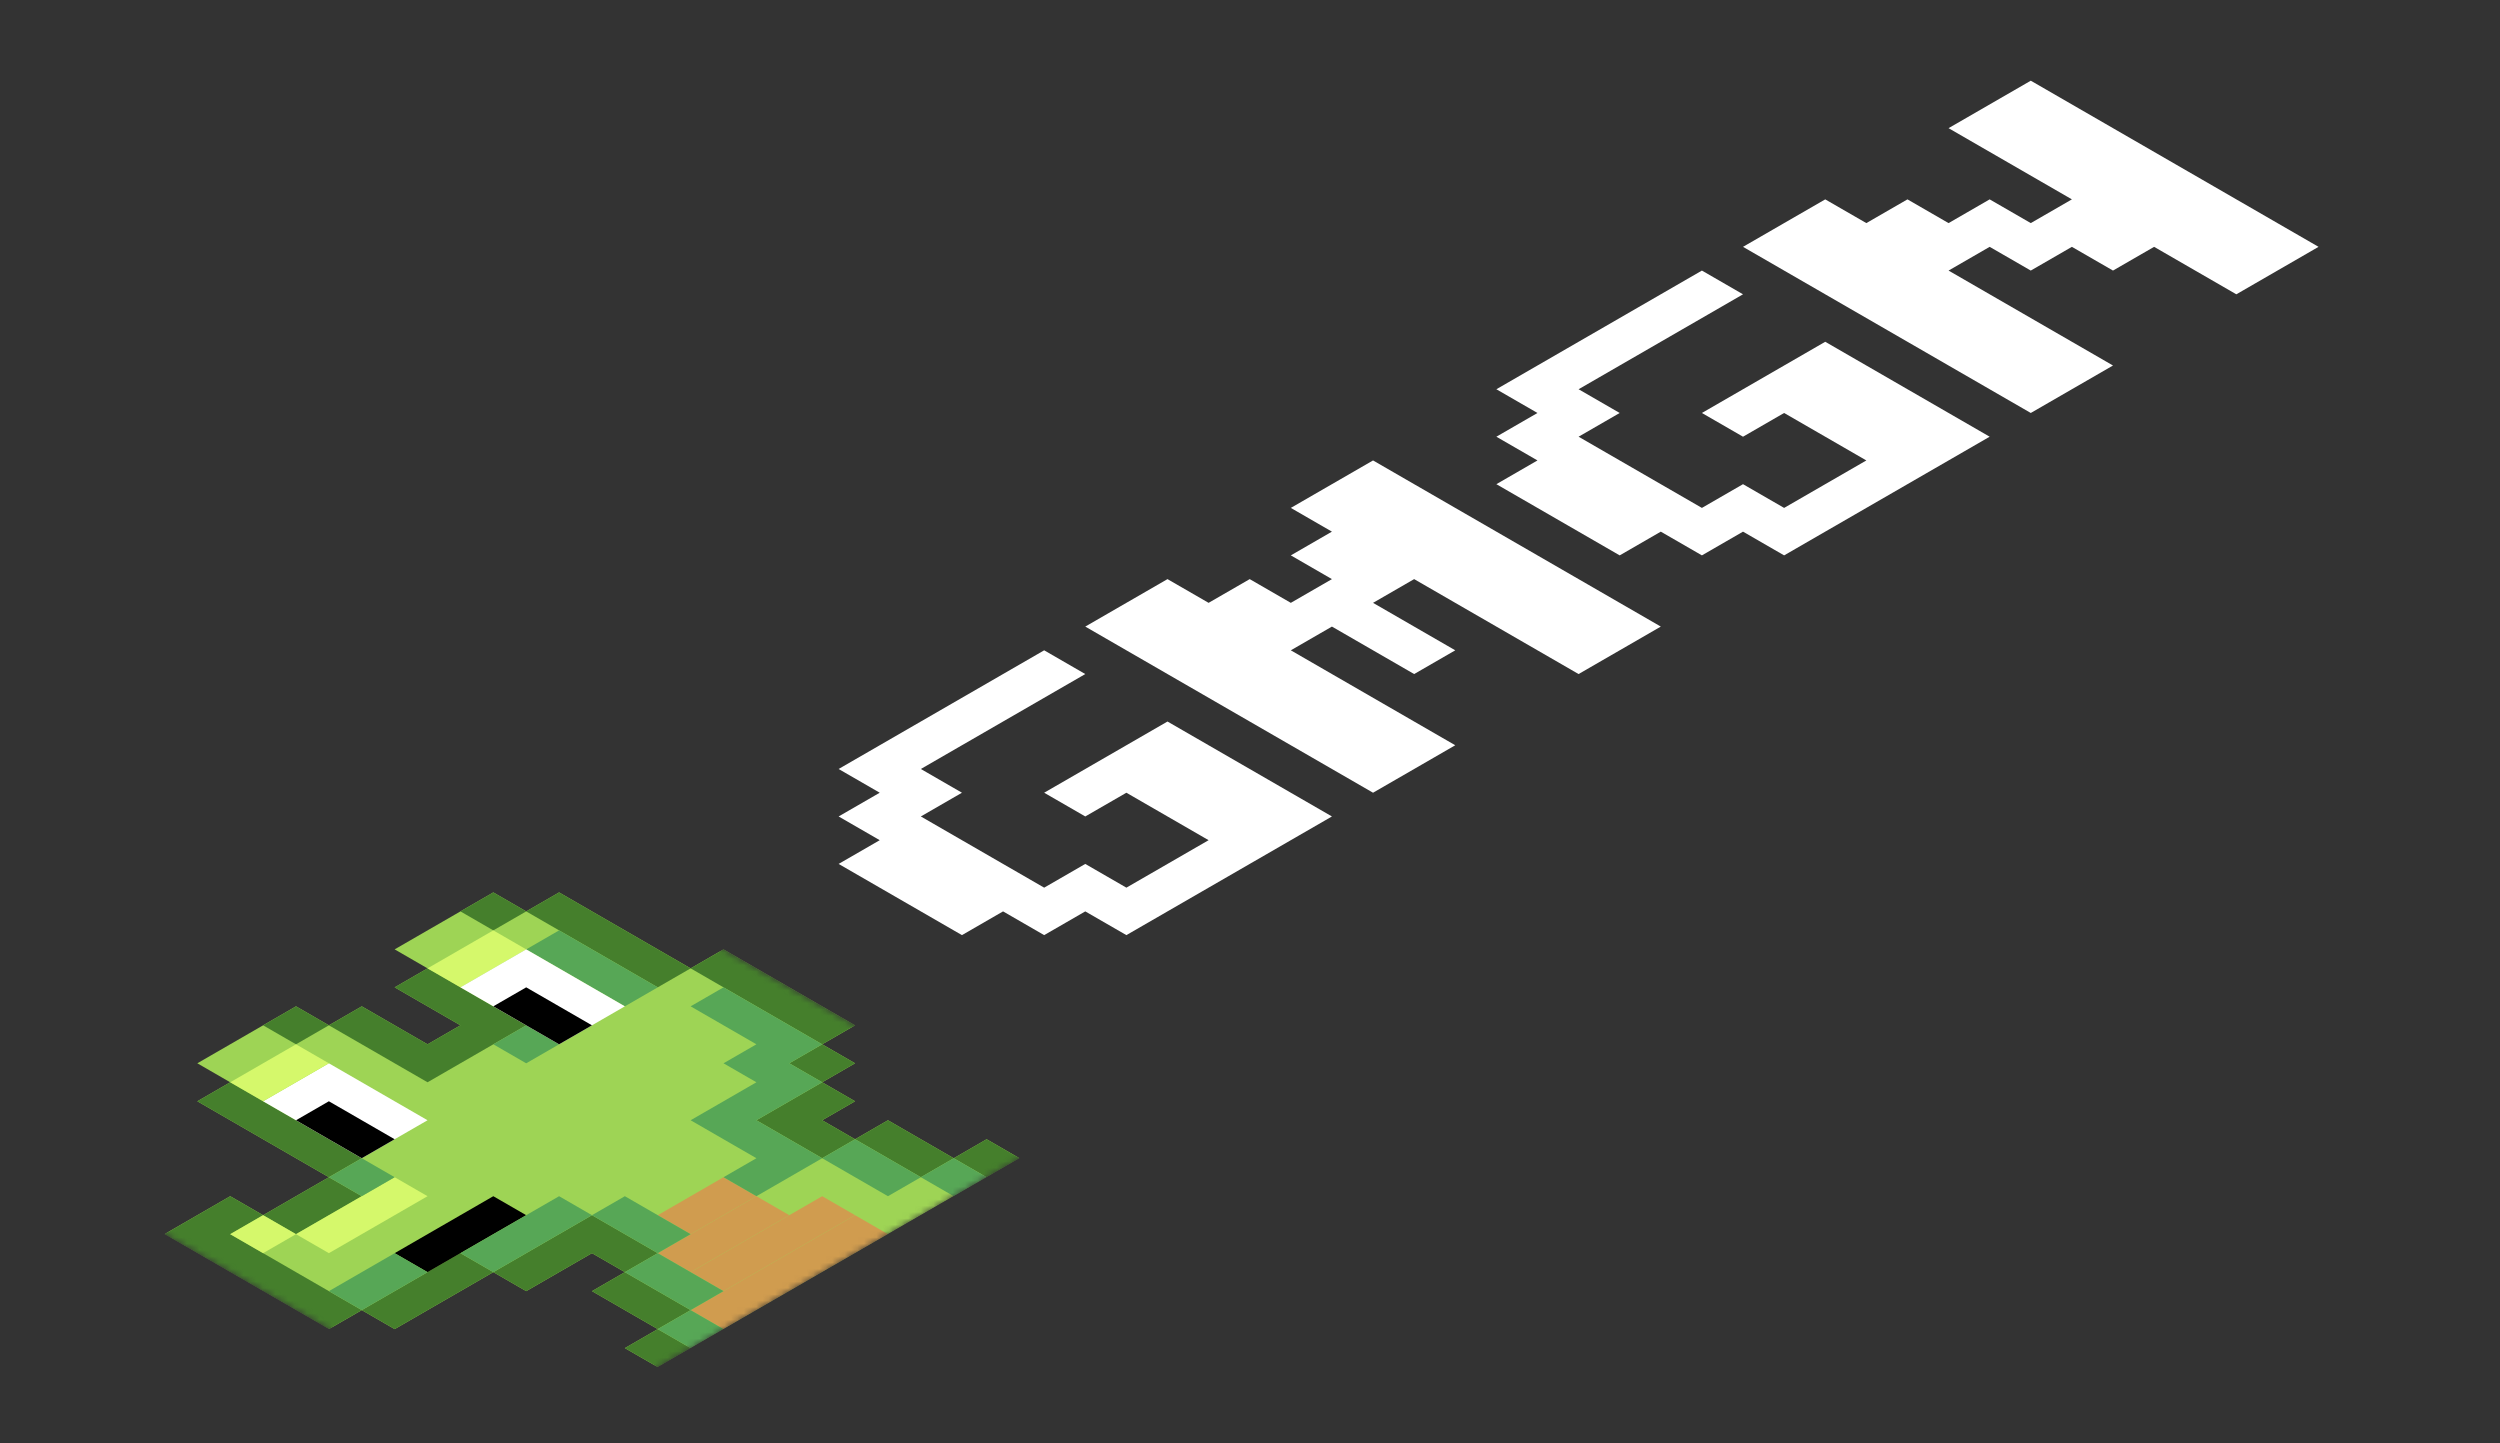 <?xml version="1.0" encoding="UTF-8"?> <svg xmlns="http://www.w3.org/2000/svg" width="395" height="228" viewBox="0 0 395 228" fill="none"><rect x="0" y="0" width="395" height="228" fill="#333333" stroke="none"/><g clip-path="url(#clip0_40_712)"><path d="M177.968 147.75L171.473 144L164.978 147.75L158.483 144L151.988 147.75L132.502 136.5L138.997 132.75L132.502 129L138.997 125.25L132.502 121.5L164.978 102.75L171.473 106.5L145.492 121.5L151.988 125.25L145.492 129L164.978 140.25L171.473 136.5L177.968 140.25L190.959 132.75L177.968 125.25L171.473 129L164.978 125.25L184.464 114L210.444 129L177.968 147.75ZM216.94 125.25L171.473 99L184.464 91.5L190.959 95.25L197.454 91.5L203.949 95.25L210.444 91.5L203.949 87.75L210.444 84L203.949 80.25L216.94 72.75L262.406 99L249.416 106.5L223.435 91.5L216.94 95.25L229.93 102.75L223.435 106.5L210.444 99L203.949 102.75L229.93 117.75L216.94 125.25ZM281.891 87.75L275.396 84L268.901 87.75L262.406 84L255.911 87.75L236.425 76.5L242.92 72.75L236.425 69L242.92 65.25L236.425 61.5L268.901 42.75L275.396 46.5L249.416 61.5L255.911 65.25L249.416 69L268.901 80.25L275.396 76.5L281.891 80.25L294.882 72.75L281.891 65.25L275.396 69L268.901 65.25L288.387 54L314.367 69L281.891 87.75ZM320.863 65.25L275.396 39L288.387 31.5L294.882 35.25L301.377 31.5L307.872 35.25L314.367 31.5L320.863 35.25L327.358 31.5L307.872 20.25L320.863 12.75L366.329 39L353.339 46.5L340.348 39L333.853 42.75L327.358 39L320.863 42.75L314.367 39L307.872 42.75L333.853 57.75L320.863 65.25Z" fill="white"></path><mask id="mask0_40_712" style="mask-type:luminance" maskUnits="userSpaceOnUse" x="0" y="132" width="167" height="96"><path d="M83.138 132L0 180L83.138 228L166.277 180L83.138 132Z" fill="white"></path></mask><g mask="url(#mask0_40_712)"><path d="M98.727 213L103.923 216L161.081 183L155.885 180L150.689 183L140.296 177L135.1 180L129.904 177L135.1 174L129.904 171L135.1 168L129.904 165L135.1 162L114.315 150L109.119 153L88.335 141L83.139 144L77.942 141L62.354 150L67.55 153L62.354 156L72.746 162L67.55 165L57.158 159L51.962 162L46.766 159L31.177 168L36.373 171L31.177 174L51.962 186L41.569 192L36.373 189L25.981 195L51.962 210L57.158 207L62.354 210L77.942 201L83.139 204L93.531 198L98.727 201L93.531 204L103.923 210L98.727 213Z" fill="#9ED455"></path><path fill-rule="evenodd" clip-rule="evenodd" d="M46.766 159L41.569 162L46.766 165L51.962 162L57.158 165L62.354 168L67.55 171L72.746 168L77.942 165L83.139 162L77.942 159L72.746 156L67.55 153L62.354 156L67.55 159L72.746 162L67.55 165L62.354 162L57.158 159L51.962 162L46.766 159ZM67.55 201L72.746 198L77.942 201L72.746 204L67.55 207L62.354 210L57.158 207L62.354 204L67.55 201ZM41.569 192L36.373 195L41.569 198L46.766 201L51.962 204L57.158 207L51.962 210L46.766 207L41.569 204L36.373 201L31.177 198L25.981 195L31.177 192L36.373 189L41.569 192ZM41.569 192L46.766 195L51.962 192L57.158 189L51.962 186L57.158 183L51.962 180L46.766 177L41.569 174L36.373 171L31.177 174L36.373 177L41.569 180L46.766 183L51.962 186L46.766 189L41.569 192ZM98.727 201L93.531 198L88.335 201L83.139 204L77.942 201L83.139 198L88.335 195L93.531 192L98.727 195L103.923 198L98.727 201ZM103.923 210L98.727 207L93.531 204L98.727 201L103.923 204L109.119 207L103.923 210ZM103.923 210L109.119 213L103.923 216L98.727 213L103.923 210ZM155.885 180L150.689 183L145.492 180L140.296 177L135.1 180L129.904 177L135.1 174L129.904 171L135.1 168L129.904 165L135.1 162L129.904 159L124.708 156L119.512 153L114.315 150L109.119 153L103.923 150L98.727 147L93.531 144L88.335 141L83.139 144L77.942 141L72.746 144L77.942 147L83.139 144L88.335 147L93.531 150L98.727 153L103.923 156L109.119 153L114.315 156L119.512 159L124.708 162L129.904 165L124.708 168L129.904 171L124.708 174L119.512 177L124.708 180L129.904 183L135.1 180L140.296 183L145.492 186L150.689 183L155.885 186L161.081 183L155.885 180Z" fill="#457F2C"></path><path d="M51.962 168L41.569 174L57.158 183L67.55 177L51.962 168Z" fill="white"></path><path d="M51.962 174L46.766 177L57.158 183L62.354 180L51.962 174Z" fill="black"></path><path d="M83.138 192L77.942 189L62.354 198L67.55 201L83.138 192Z" fill="black"></path><path fill-rule="evenodd" clip-rule="evenodd" d="M46.765 165L51.961 168L41.569 174L36.373 171L46.765 165ZM46.765 195L41.569 192L36.373 195L41.569 198L46.765 195ZM46.765 195L62.354 186L67.55 189L51.961 198L46.765 195ZM83.138 150L77.942 147L67.55 153L72.746 156L83.138 150Z" fill="#D5F86B"></path><path d="M140.296 195L135.1 192L109.119 207L114.315 210L140.296 195Z" fill="#D09C4F"></path><path d="M135.1 192L129.904 189L109.119 201L114.315 204L135.1 192Z" fill="#D09C4F"></path><path d="M124.708 192L119.512 189L103.923 198L109.119 201L124.708 192Z" fill="#D09C4F"></path><path d="M119.512 189L114.315 186L103.923 192L109.119 195L119.512 189Z" fill="#D09C4F"></path><path fill-rule="evenodd" clip-rule="evenodd" d="M103.923 156L88.335 147L83.138 150L98.727 159L103.923 156ZM62.354 186L57.158 183L51.962 186L57.158 189L62.354 186ZM62.354 198L67.55 201L57.158 207L51.962 204L62.354 198ZM129.904 165L124.708 162L114.315 156L109.119 159L119.512 165L114.315 168L119.512 171L109.119 177L114.315 180L119.512 183L114.315 186L119.512 189L124.708 186L129.904 183L140.296 189L145.492 186L150.688 189L155.885 186L150.688 183L145.492 186L135.1 180L129.904 183L119.512 177L129.904 171L124.708 168L129.904 165ZM88.335 189L93.531 192L77.942 201L72.746 198L88.335 189ZM103.923 198L93.531 192L98.727 189L109.119 195L103.923 198ZM109.119 207L98.727 201L103.923 198L114.315 204L109.119 207ZM109.119 207L103.923 210L109.119 213L114.315 210L109.119 207ZM83.138 162L88.335 165L83.138 168L77.942 165L83.138 162Z" fill="#57A756"></path><path d="M83.138 150L72.746 156L88.335 165L98.727 159L83.138 150Z" fill="white"></path><path d="M83.138 156L77.942 159L88.335 165L93.531 162L83.138 156Z" fill="black"></path></g></g><defs><clipPath id="clip0_40_712"><rect width="360" height="96" fill="white" transform="matrix(0.866 -0.5 0.866 0.5 0 180)"></rect></clipPath></defs></svg> 